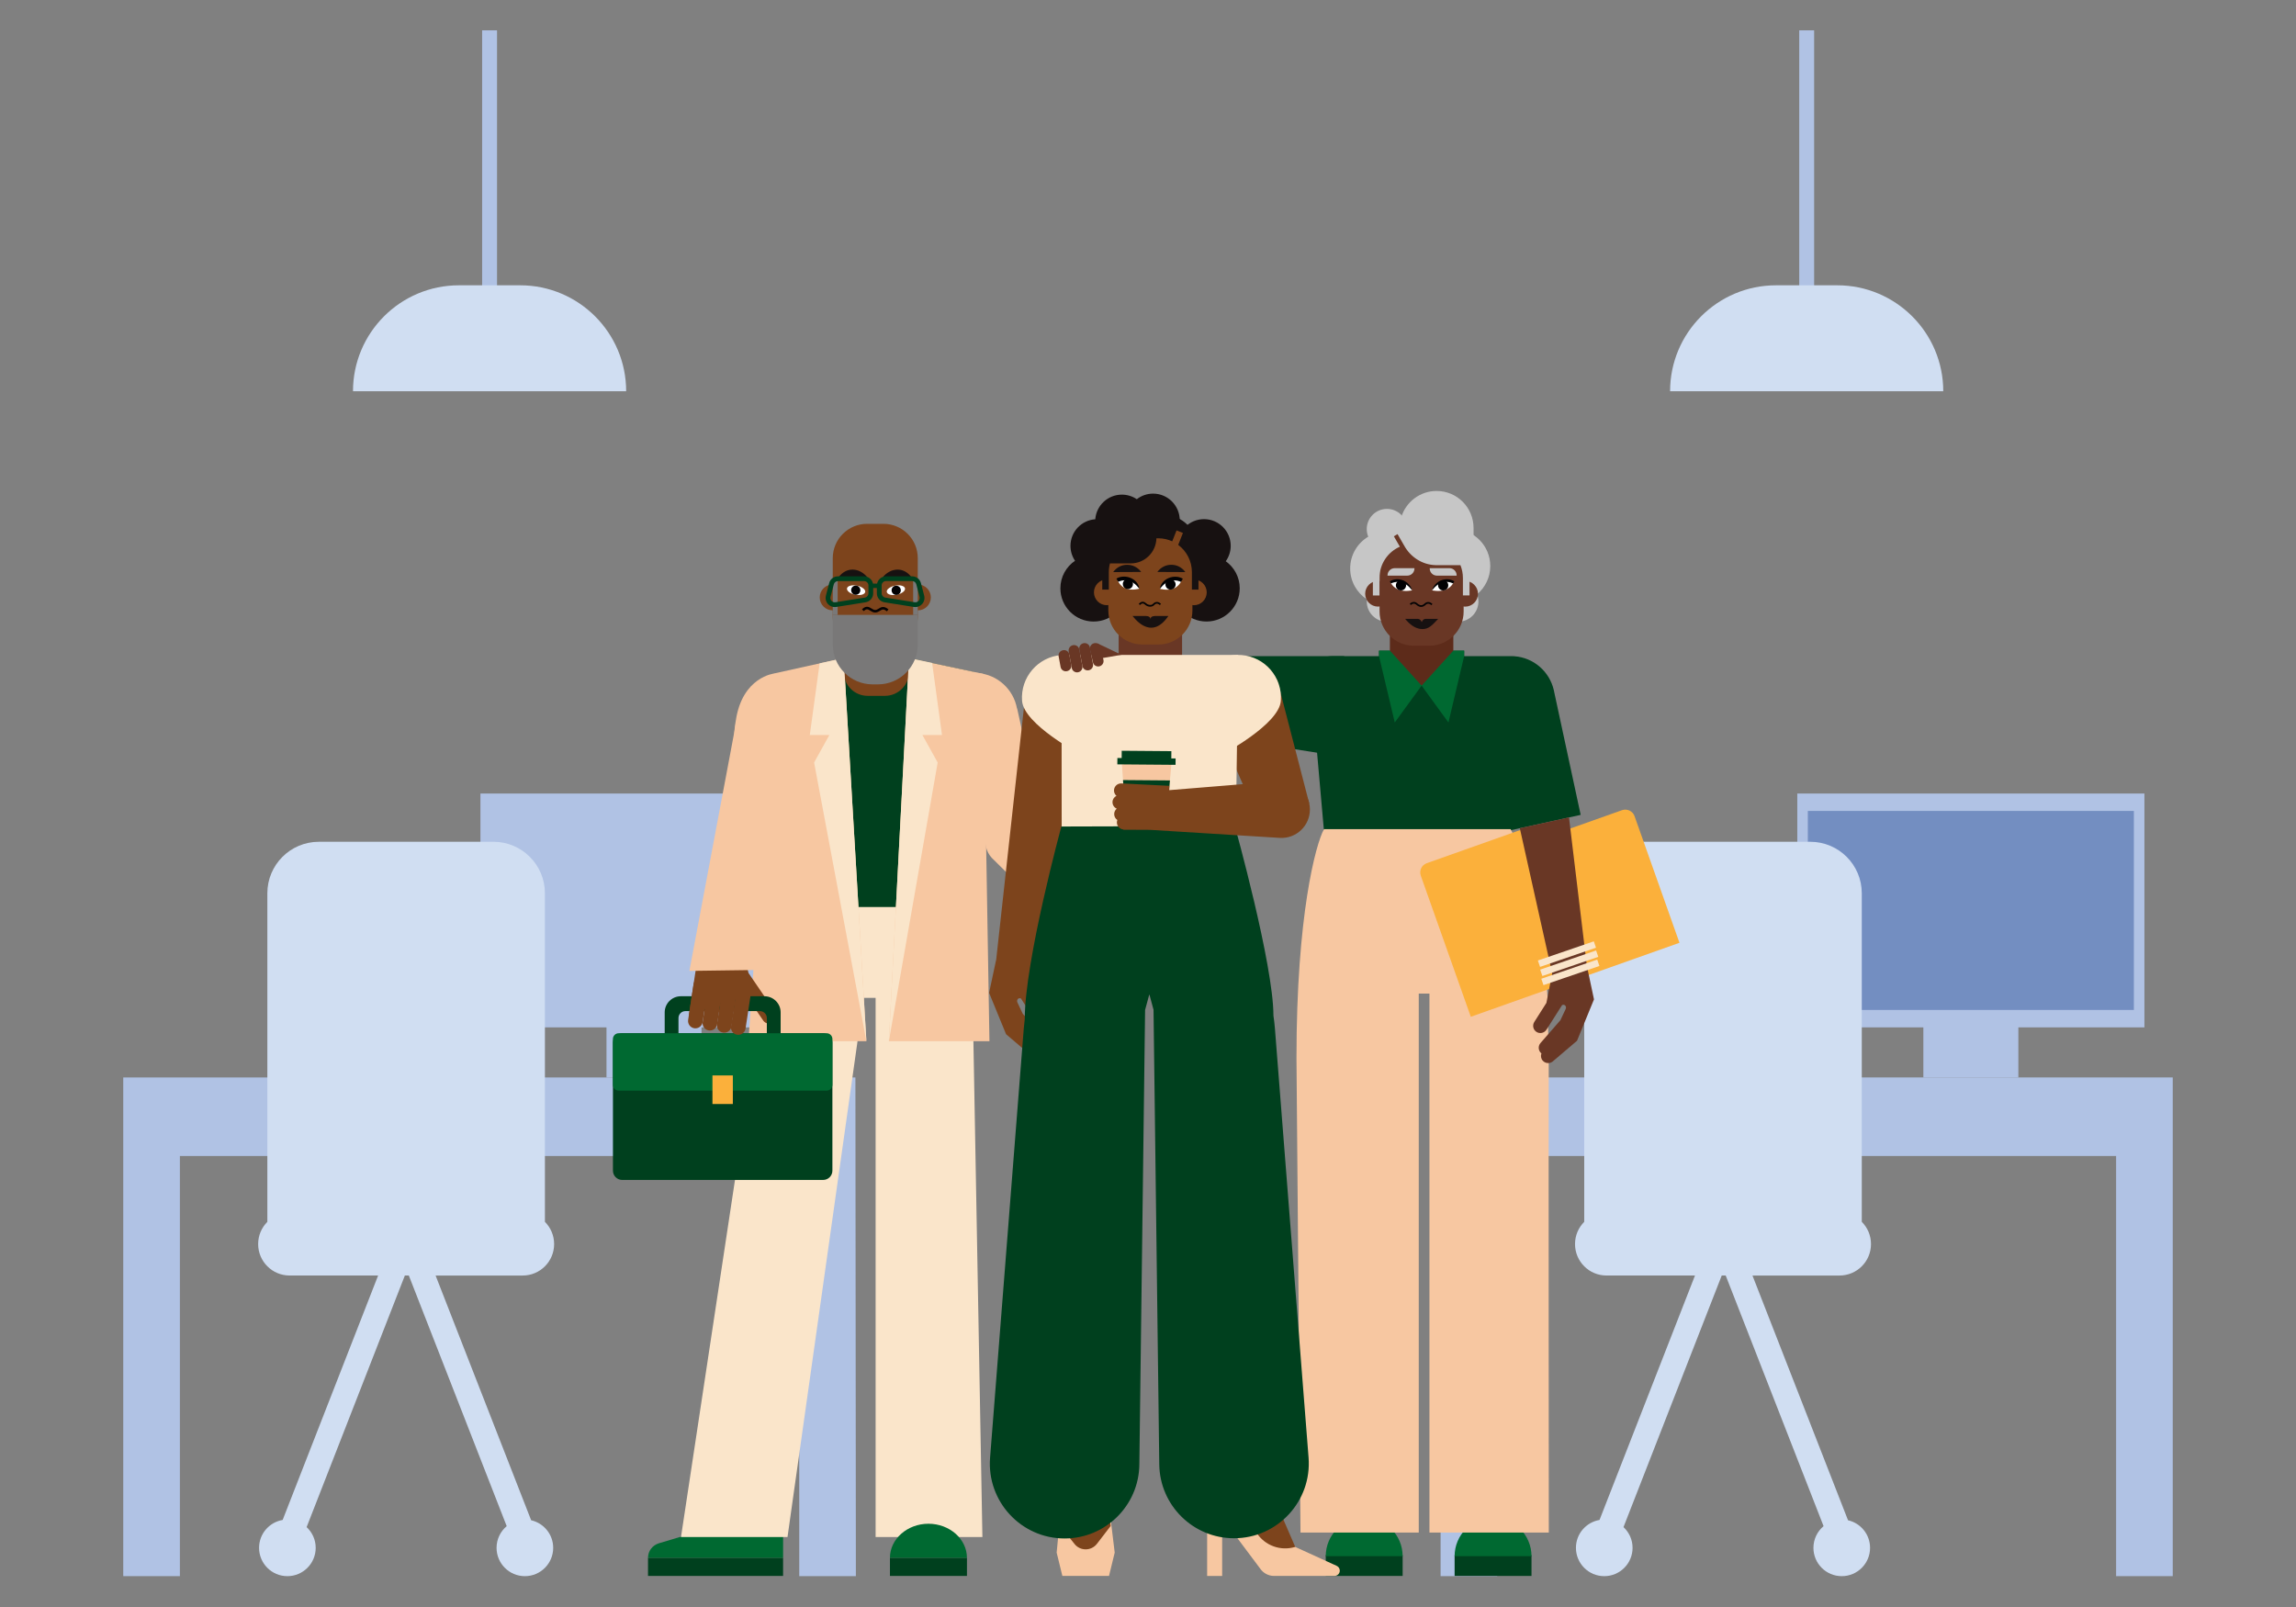 <?xml version="1.0" encoding="utf-8"?>
<!-- Generator: Adobe Illustrator 27.8.0, SVG Export Plug-In . SVG Version: 6.00 Build 0)  -->
<svg version="1.1" xmlns="http://www.w3.org/2000/svg" xmlns:xlink="http://www.w3.org/1999/xlink" x="0px" y="0px"
	 viewBox="0 0 1200 840" style="enable-background:new 0 0 1200 840;" xml:space="preserve">
<rect x="0" y="0" width="1200" height="840" fill="#808080" stroke="none"/>
<style type="text/css">
	.st0{fill:#B0C2E4;}
	.st1{fill:#738EC1;}
	.st2{fill:#D0DEF2;}
	.st3{fill:#00401E;}
	.st4{fill:#F7C7A1;}
	.st5{fill:#FAE5CA;}
	.st6{fill:#006931;}
	.st7{fill:#7D441C;}
	.st8{fill:#171111;}
	.st9{fill:#797878;}
	.st10{fill:#050203;}
	.st11{fill:#FFFFFF;}
	.st12{fill:#020204;}
	.st13{fill:#FBB03B;}
	.st14{fill:#693725;}
	.st15{fill:#C6C6C6;}
	.st16{fill:#5D2B1A;}
</style>
<g id="Background">
	<polygon class="st0" points="1120.78,414.79 939.35,414.79 939.35,537.02 1005.24,537.02 1005.24,563.24 1054.89,563.24 
		1054.89,537.02 1120.78,537.02 	"/>
	<rect x="256.61" y="423.89" class="st1" width="170.41" height="104.03"/>
	<polygon class="st0" points="251.1,537.02 316.98,537.02 316.98,563.24 366.64,563.24 366.64,537.02 432.52,537.02 432.52,414.79 
		251.1,414.79 	"/>
	<rect x="944.86" y="423.89" class="st1" width="170.41" height="104.03"/>
	<polygon class="st0" points="64.42,823.87 94.02,823.87 94.02,604.25 417.72,604.25 417.72,823.87 447.32,823.87 447.08,563.19 
		64.42,563.19 	"/>
	<polygon class="st0" points="752.92,823.87 782.52,823.87 782.52,604.25 1105.98,604.25 1105.98,823.87 1135.58,823.87 
		1135.58,563.19 752.92,563.19 	"/>
	<path class="st2" d="M284.8,638.67V466.93c0-14.87-12.05-26.92-26.92-26.92h-91.23c-14.87,0-26.92,12.05-26.92,26.92v171.74
		c-2.97,2.97-4.81,7.08-4.81,11.62l0,0c0,9.08,7.36,16.44,16.44,16.44h46.26L147.73,794.5c-7,1.18-12.33,7.25-12.33,14.58
		c0,8.17,6.63,14.8,14.8,14.8c8.17,0,14.8-6.63,14.8-14.8c0-4.29-1.83-8.13-4.74-10.84l51.34-131.51h2.08l51.15,131.01
		c-3.24,2.72-5.3,6.79-5.3,11.34c0,8.17,6.63,14.8,14.8,14.8c8.17,0,14.8-6.63,14.8-14.8c0-7.05-4.93-12.93-11.52-14.42
		l-49.94-127.92h45.51c9.08,0,16.44-7.36,16.44-16.44l0,0C289.61,645.75,287.77,641.64,284.8,638.67z"/>
	<path class="st2" d="M977.87,650.29L977.87,650.29c0-4.54-1.84-8.65-4.81-11.62V466.93c0-14.87-12.05-26.92-26.92-26.92h-91.23
		c-14.87,0-26.92,12.05-26.92,26.92v171.74c-2.97,2.97-4.81,7.08-4.81,11.62l0,0c0,9.08,7.36,16.44,16.44,16.44h46.26L835.99,794.5
		c-7,1.18-12.33,7.25-12.33,14.58c0,8.17,6.63,14.8,14.8,14.8c8.17,0,14.8-6.63,14.8-14.8c0-4.29-1.83-8.13-4.74-10.84l51.34-131.51
		h2.08l51.15,131.01c-3.24,2.72-5.3,6.79-5.3,11.34c0,8.17,6.63,14.8,14.8,14.8c8.17,0,14.8-6.63,14.8-14.8
		c0-7.05-4.93-12.93-11.52-14.42l-49.94-127.92h45.51C970.51,666.73,977.87,659.37,977.87,650.29z"/>
	<rect x="251.98" y="15.87" class="st0" width="7.79" height="136.01"/>
	<path class="st2" d="M327.26,204.51H184.49v0c0-30.58,24.79-55.38,55.38-55.38h32.01C302.46,149.14,327.26,173.93,327.26,204.51
		L327.26,204.51z"/>
	<rect x="940.36" y="15.87" class="st0" width="7.79" height="136.01"/>
	<path class="st2" d="M1015.64,204.51H872.87v0c0-30.58,24.79-55.38,55.38-55.38h32.01C990.84,149.14,1015.64,173.93,1015.64,204.51
		L1015.64,204.51z"/>
</g>
<g id="Father">
	<rect x="338.68" y="814.26" class="st3" width="70.6" height="9.5"/>
	<path class="st4" d="M515.03,438.49c-0.36,3.94,1.02,8.08,4.5,11.09l38.78,38.43l23.87-25.7l-39.47-41.73l-11.1-50.25l-0.08,0.01
		c-1.79-9.9-10.07-17.73-20.57-18.53c-12.46-0.94-23.33,8.4-24.27,20.87c-0.54,7.23,4.34,16.71,8.54,23.42L515.03,438.49z"/>
	<polygon class="st5" points="457.64,478.6 507.73,487.95 513.45,803.44 457.64,803.44 	"/>
	<rect x="465.13" y="814.26" class="st3" width="40.25" height="9.5"/>
	<path class="st6" d="M465.13,814.26c0-9.71,9.01-17.78,20.12-17.78s20.12,8.07,20.12,17.78H465.13z"/>
	<path class="st6" d="M376.42,797.11l-31.98,9.56c-3.42,1.04-5.75,4.01-5.75,7.59l0,0h70.6v-17.15H376.42z"/>
	<polygon class="st5" points="451.54,520.49 402.37,496.18 355.92,803.44 411.59,803.44 	"/>
	<polygon class="st5" points="505.64,521.44 505.64,470.93 403.69,470.93 404.24,521.75 	"/>
	<polygon class="st3" points="411.59,351.41 441.8,343.99 475.03,343.99 509.47,351.41 509.47,474.11 411.59,474.11 	"/>
	<path class="st4" d="M385.19,416.05c0.18-11.07-2.87-28.28-0.66-39.13l0,0c3.33-23.26,20.24-24.89,20.24-24.89l10.2,36.94
		L385.19,416.05z"/>
	<polygon class="st4" points="452.82,544.26 391.16,544.26 404.58,352.03 440.98,343.97 	"/>
	<polygon class="st4" points="464.57,544.26 517.13,544.26 513.9,352.25 475.07,343.99 	"/>
	<path class="st7" d="M440.96,351.18v-26.64l34.12,0.13v26.5c0,6.93-5.62,12.56-12.56,12.56h-9.01
		C446.58,363.74,440.96,358.12,440.96,351.18z"/>
	<polygon class="st5" points="452.82,544.26 425.49,398.57 433.48,384.19 423.24,384.19 428.37,346.76 440.97,343.97 	"/>
	<polygon class="st5" points="464.57,544.26 490.08,398.57 482.09,384.19 492.33,384.19 487.18,346.56 475.07,343.99 	"/>
	<ellipse class="st7" cx="435.19" cy="312.28" rx="6.76" ry="6.76"/>
	<ellipse class="st7" cx="479.74" cy="312.28" rx="6.76" ry="6.76"/>
	<path class="st7" d="M479.67,322.37v-30.61c0-9.91-8.03-17.95-17.95-17.95h-8.53c-9.91,0-17.95,8.03-17.95,17.95v30.61
		c0,9.91,8.03,17.95,17.95,17.95h8.53C471.63,340.31,479.67,332.28,479.67,322.37z"/>
	<path class="st8" d="M461.35,301.74c4.13-5.03,10.94-5.65,15.05,0H461.35z"/>
	<path class="st8" d="M453.33,301.74c-4.13-5.03-10.94-5.65-15.05,0H453.33z"/>
	<rect x="435.25" y="303.16" class="st9" width="2.55" height="18.3"/>
	<rect x="477.26" y="303.16" class="st9" width="2.41" height="18.3"/>
	<path class="st9" d="M435.25,336.91v-15.5h44.42v15.5c0,11.5-9.32,20.82-20.82,20.82h-2.78
		C444.57,357.73,435.25,348.41,435.25,336.91z"/>
	<path class="st10" d="M457.4,320.17c-1.04,0-1.87-0.52-2.59-0.97c-1.19-0.75-1.92-1.2-3.36,0.24l-0.94-0.94
		c2.19-2.19,3.74-1.21,5-0.43c0.63,0.4,1.23,0.77,1.89,0.77c0.68,0,1.24-0.35,1.84-0.71c1.19-0.73,2.67-1.64,5.12,0.4l-0.85,1.02
		c-1.72-1.43-2.46-0.98-3.58-0.29C459.24,319.69,458.46,320.17,457.4,320.17z"/>
	<path class="st3" d="M483.02,311.35l-1.69-6.52c-0.55-2.11-2.45-3.58-4.62-3.58h-13.63c-2.3,0-4.23,1.64-4.68,3.82h-2.12
		c-0.45-2.18-2.37-3.82-4.68-3.82h-13.63c-2.17,0-4.07,1.47-4.62,3.58l-1.69,6.52c-0.41,1.56,0,3.21,1.08,4.41
		c0.91,1.01,2.19,1.57,3.53,1.57c0.25,0,0.5-0.02,0.75-0.06l15.32-2.43c2.33-0.37,4.03-2.35,4.03-4.72v-2.75h1.92v2.75
		c0,2.36,1.69,4.35,4.03,4.72l15.32,2.43c0.25,0.04,0.5,0.06,0.75,0.06c1.34,0,2.62-0.56,3.53-1.57
		C483.02,314.56,483.42,312.91,483.02,311.35z M453.89,310.12c0,1.13-0.81,2.08-1.93,2.26l-15.32,2.43
		c-0.77,0.13-1.52-0.14-2.05-0.72c-0.53-0.58-0.72-1.35-0.52-2.11l1.7-6.52c0.26-1.01,1.17-1.71,2.21-1.71h13.63
		c1.26,0,2.28,1.02,2.28,2.29V310.12z M480.09,314.08c-0.53,0.58-1.28,0.85-2.05,0.72l-15.32-2.43c-1.12-0.18-1.93-1.13-1.93-2.26
		v-4.1c0-1.26,1.02-2.29,2.28-2.29h13.63c1.04,0,1.95,0.7,2.21,1.71l1.69,6.52C480.81,312.73,480.62,313.5,480.09,314.08z"/>
	<path class="st11" d="M463.48,309.46c0.26,1.3,2.6,1.93,5.23,1.4c2.63-0.53,4.55-2.01,4.28-3.32c-0.26-1.3-2.6-1.93-5.23-1.4
		C465.14,306.67,463.22,308.16,463.48,309.46"/>
	<path class="st12" d="M465.99,308.56c0,1.33,1.08,2.41,2.41,2.41c1.33,0,2.41-1.08,2.41-2.41c0-1.33-1.08-2.41-2.41-2.41
		C467.06,306.15,465.99,307.23,465.99,308.56"/>
	<path class="st11" d="M452.2,309.46c-0.26,1.3-2.6,1.93-5.23,1.4c-2.63-0.53-4.55-2.01-4.28-3.32c0.26-1.3,2.6-1.93,5.23-1.4
		C450.54,306.67,452.46,308.16,452.2,309.46"/>
	<path class="st12" d="M449.67,308.5c0,1.33-1.08,2.41-2.41,2.41c-1.33,0-2.41-1.08-2.41-2.41s1.08-2.41,2.41-2.41
		C448.59,306.09,449.67,307.17,449.67,308.5"/>
	<path class="st7" d="M404.35,534.31L404.35,534.31c1.69-1.28,2.02-3.68,0.74-5.37l-16.95-24.81l-6.11,4.63l16.95,24.81
		C400.26,535.26,402.66,535.59,404.35,534.31z"/>
	<g>
		<path class="st3" d="M430.2,540.08H408v-10.89c0-4.66-3.78-8.44-8.44-8.44h-43.72c-4.66,0-8.44,3.78-8.44,8.44v10.89h-22.2
			c-2.68,0-4.85,2.17-4.85,4.85v66.99c0,2.68,2.17,4.85,4.85,4.85H430.2c2.68,0,4.85-2.17,4.85-4.85v-66.99
			C435.05,542.26,432.88,540.08,430.2,540.08z M354.61,532.14c0-2,1.62-3.62,3.62-3.62h38.94c2,0,3.62,1.62,3.62,3.62v7.95h-46.18
			V532.14z"/>
		<path class="st6" d="M432.02,570.09H323.37c-1.68,0-3.04-1.36-3.04-3.04v-23.93c0-1.68,1.36-3.04,3.04-3.04h108.65
			c1.68,0,3.04,1.36,3.04,3.04v23.93C435.05,568.73,433.69,570.09,432.02,570.09z"/>
		<rect x="372.36" y="562.15" class="st13" width="10.66" height="14.93"/>
	</g>
	<g>
		<polygon class="st7" points="360.05,530.59 392.71,518.49 390.47,504.59 395.76,469.64 369.71,466.74 		"/>
		<path class="st7" d="M377.68,516.61l-0.61,4l-1.64,10.81l-0.61,4c-0.32,2.09-2.27,3.53-4.36,3.22l0,0
			c-2.09-0.32-3.53-2.27-3.22-4.36l0.61-4l1.64-10.81l0.61-4c0.32-2.09,2.27-3.53,4.36-3.22h0
			C376.55,512.56,377.99,514.51,377.68,516.61z"/>
		<path class="st7" d="M370.09,515.46l-0.61,4l-1.64,10.81l-0.61,4c-0.32,2.09-2.27,3.53-4.36,3.22l0,0
			c-2.09-0.32-3.53-2.27-3.22-4.36l0.61-4l1.64-10.81l0.61-4c0.32-2.09,2.27-3.53,4.36-3.22h0
			C368.97,511.41,370.41,513.36,370.09,515.46z"/>
		<path class="st7" d="M385.16,517.74l-0.61,4l-1.64,10.81l-0.61,4c-0.32,2.09-2.27,3.53-4.36,3.22l0,0
			c-2.09-0.32-3.53-2.27-3.22-4.36l0.61-4l1.64-10.81l0.61-4c0.32-2.09,2.27-3.53,4.36-3.22h0
			C384.03,513.69,385.47,515.65,385.16,517.74z"/>
		<path class="st7" d="M392.51,518.85l-0.61,4l-1.64,10.81l-0.61,4c-0.32,2.09-2.27,3.53-4.36,3.22v0
			c-2.09-0.32-3.53-2.27-3.22-4.36l0.61-4l1.64-10.81l0.61-4c0.32-2.09,2.27-3.53,4.36-3.22h0
			C391.39,514.81,392.83,516.76,392.51,518.85z"/>
	</g>
	<polygon class="st4" points="385.75,372.16 360.31,507.5 395.83,507.02 420.78,415.84 	"/>
</g>
<g id="Mother">
	<rect x="692.9" y="812.87" class="st3" width="40.19" height="10.89"/>
	<rect x="760.25" y="812.87" class="st3" width="40.19" height="10.89"/>
	<path class="st6" d="M692.9,813.43c0-11.11,9-20.12,20.09-20.12s20.09,9.01,20.09,20.12H692.9z"/>
	<path class="st6" d="M760.25,813.43c0-11.11,9-20.12,20.09-20.12s20.09,9.01,20.09,20.12H760.25z"/>
	<path class="st3" d="M687.05,378.62l4.91,55.64l97.56-0.28l4.8-1.06l25.7-5.64l6.11-1.34l-14.01-65.04
		c-0.02-0.08-0.04-0.17-0.05-0.26l-0.01-0.03h0c-2.22-9.46-10.34-16.82-20.54-17.58c-0.32-0.02-0.64-0.04-0.96-0.05l0-0.02h-25.33
		v-2.84h-44.48v2.84h-24.8l0,0.03c-0.27,0.01-0.53,0.02-0.8,0.04c-10.72,0.81-19.15,8.89-20.83,19.06L687.05,378.62z"/>
	<path class="st4" d="M691.97,433.42c-4.3,7.8-14.37,44.97-14.37,119.66c0,0.53,2.1,248.02,2.1,248.02h61.81V519.35h5.59v281.74
		h62.38c0,0-0.18-213.72-0.03-246.11l-0.65-34.33c-3.16-54.54-16.13-81.42-19.27-87.23H691.97z"/>
	<path class="st13" d="M768.71,531.48l109.06-38.67l-23.46-66.17c-0.95-2.69-3.9-4.09-6.59-3.14l-43.5,15.42l-0.95-2.69
		c-0.95-2.67-3.88-4.07-6.55-3.12L745.7,451.2c-2.67,0.95-4.07,3.88-3.12,6.55L768.71,531.48z"/>
	<path class="st14" d="M829.38,504.91l-9.35-77.63l-25.7,5.64l16.92,75.88l-2.46,12.55l-0.56,2.87l-6.34,9.98
		c-1.11,1.75-0.6,4.08,1.16,5.2c1.75,1.12,4.08,0.6,5.2-1.16l1.15-1.8l4.07-6.41l-0.01,0.06c0,0,0.05-0.1,0.14-0.27l2.8-4.41
		c1.22-0.71,2.54,0.54,1.9,2.02c-0.4,0.91-1.66,3.45-2.76,5.85l-6.08,6.98l-4.32,4.95c-1.37,1.57-1.2,3.95,0.36,5.31
		c0.04,0.04,0.09,0.06,0.13,0.09c-0.46,1.24-0.28,2.68,0.64,3.76l0,0c0.81,0.96,2.01,1.4,3.17,1.31c0.76-0.06,1.51-0.34,2.14-0.88
		l12.65-10.77l8.87-21.64L829.38,504.91z"/>
	<polygon class="st3" points="637.64,385.43 697.57,394.92 702.56,342.96 637.64,342.96 	"/>
	
		<rect x="805.33" y="506.58" transform="matrix(0.946 -0.324 0.324 0.946 -120.417 293.305)" class="st5" width="30.9" height="3.53"/>
	
		<rect x="804.74" y="501.81" transform="matrix(0.946 -0.324 0.324 0.946 -118.903 292.855)" class="st5" width="30.9" height="3.53"/>
	
		<rect x="803.54" y="497.04" transform="matrix(0.946 -0.324 0.324 0.946 -117.421 292.211)" class="st5" width="30.9" height="3.53"/>
	<path class="st15" d="M778.89,295.87c0-10.67-8.64-19.32-19.31-19.32c-10.66,0-19.31,8.65-19.31,19.32
		c0,7.84,4.67,14.59,11.38,17.61c-0.03,0.3-0.05,0.61-0.05,0.92c0,5.83,4.72,10.56,10.55,10.56s10.55-4.73,10.55-10.56
		c0-1.33-0.25-2.59-0.7-3.76C776.22,307.11,778.89,301.8,778.89,295.87z"/>
	<path class="st15" d="M744.27,297.13c0-7.12-3.86-13.34-9.59-16.69c0.48-1.2,0.75-2.51,0.75-3.88c0-5.83-4.72-10.56-10.55-10.56
		c-5.83,0-10.55,4.73-10.55,10.56c0,1.4,0.28,2.74,0.78,3.97c-5.65,3.37-9.44,9.54-9.44,16.61c0,6.76,3.47,12.7,8.73,16.16
		c-0.04,0.37-0.06,0.74-0.06,1.12c0,5.83,4.72,10.56,10.55,10.56c5.83,0,10.55-4.73,10.55-10.56c0-0.34-0.02-0.68-0.05-1.01
		C740.73,309.96,744.27,303.96,744.27,297.13z"/>
	<ellipse class="st14" cx="765.75" cy="310.39" rx="6.71" ry="6.71"/>
	<ellipse class="st14" cx="720.22" cy="310.37" rx="6.71" ry="6.71"/>
	<path class="st16" d="M726.42,341.8v-21.52l33.16-0.96v22.48c0,9.16-7.42,16.59-16.58,16.59h0
		C733.85,358.39,726.42,350.96,726.42,341.8z"/>
	<path class="st14" d="M721.03,319.63v-31.95c0-9.88,8.01-17.89,17.89-17.89h8.16c9.88,0,17.89,8.01,17.89,17.89v31.95
		c0,9.88-8.01,17.89-17.89,17.89h-8.16C729.04,337.52,721.03,329.51,721.03,319.63z"/>
	<path class="st12" d="M742.76,317.24c-0.86,0-1.75-0.41-2.66-1.24c-1.28-1.17-2.63,0.18-2.69,0.24l-0.63-0.62
		c0.69-0.7,2.39-1.66,3.91-0.27c1.81,1.65,3,0.95,3.83,0.16c0.94-0.91,2.54-1.34,4.16,0.19l-0.6,0.64c-1.38-1.3-2.44-0.68-2.94-0.2
		C744.37,316.88,743.58,317.24,742.76,317.24z"/>
	<path class="st8" d="M740.99,323.49l-6.62,0.01c0.04-0.25,3.64,5.31,9.03,5.32c3.43,0.01,5.12-2,8.25-5.32h-6.56
		c-0.71,0-1.37,0.42-1.73,1.12l-0.27,0.51l-0.48-0.72C742.22,323.82,741.62,323.49,740.99,323.49z"/>
	<path class="st11" d="M738.06,308.58c0,0-1.6-3.44-4.68-4.51c-3.08-1.07-6.47,0.63-6.47,0.63s1.28,2.59,4.36,3.66
		C734.35,309.43,738.06,308.58,738.06,308.58z"/>
	<circle class="st12" cx="732.22" cy="305.96" r="2.67"/>
	<path class="st12" d="M738.06,308.57c-1.46-5.02-7.41-7.3-11.68-4.72c0.26,0.42,0.43,0.73,0.69,1.14c0.94-0.57,5.85-2.55,10.3,2.79
		C737.65,308.11,737.68,308.25,738.06,308.57z"/>
	<path class="st15" d="M725.19,300.89h10.32c2.07,0,3.75-1.68,3.75-3.75v-0.15h-10.32c-2.07,0-3.75,1.68-3.75,3.75V300.89z"/>
	<path class="st11" d="M748.44,308.58c0,0,1.6-3.44,4.68-4.51c3.08-1.07,6.47,0.63,6.47,0.63s-1.28,2.59-4.36,3.66
		C752.15,309.43,748.44,308.58,748.44,308.58z"/>
	<circle class="st12" cx="754.27" cy="305.96" r="2.67"/>
	<path class="st12" d="M748.44,308.57c1.46-5.02,7.41-7.3,11.68-4.72c-0.26,0.42-0.43,0.73-0.69,1.14
		c-0.94-0.57-5.85-2.55-10.3,2.79C748.85,308.11,748.82,308.25,748.44,308.57z"/>
	<path class="st15" d="M761.31,300.89h-10.32c-2.07,0-3.75-1.68-3.75-3.75v-0.15h10.32c2.07,0,3.75,1.68,3.75,3.75V300.89z"/>
	<path class="st15" d="M763.29,295.42c0.83,2.07,1.3,4.33,1.3,6.7v9.12h3.45v-15.82h2.11l0-19.47c0-10.67-8.64-19.32-19.31-19.32
		c-8.73,0-16.1,5.8-18.49,13.76c-8.49,2.43-14.82,11.51-14.82,20.63v20.23h3.45v-9.12c0-7.34,4.39-13.64,10.66-16.36l-3.14-5.45
		l1.93-1.12l3.35,5.8c0,0,0,0,0.01,0c3.21,6.03,9.51,10.32,16.79,10.42H763.29z"/>
	<polygon class="st6" points="759.59,340.08 743,358.39 757.03,377.65 765.23,342.97 765.26,340.08 	"/>
	<polygon class="st6" points="726.41,340.08 743,358.39 728.97,377.65 720.74,342.97 720.74,340.08 	"/>
</g>
<g id="Daughter">
	<path class="st8" d="M602.66,258.02c-3.21,0-6.16,1.09-8.51,2.92c-2.23-1.51-4.92-2.39-7.81-2.39c-7.34,0-13.34,5.67-13.9,12.87
		c-7.24,0.51-12.96,6.53-12.96,13.9c0,2.89,0.88,5.57,2.38,7.8c-4.62,3.12-7.65,8.41-7.65,14.4c0,9.6,7.78,17.37,17.37,17.37
		c9.6,0,17.37-7.78,17.37-17.37c0-4.96-2.09-9.43-5.43-12.59c2.15-2.26,3.54-5.23,3.8-8.52c2.82-0.2,5.41-1.24,7.52-2.87
		c2.23,1.51,4.92,2.39,7.81,2.39c7.7,0,13.95-6.25,13.95-13.95S610.36,258.02,602.66,258.02z"/>
	<path class="st8" d="M640.65,293.37c1.62-2.28,2.58-5.06,2.58-8.06c0-7.7-6.25-13.95-13.95-13.95c-7.7,0-13.95,6.25-13.95,13.95
		c0,3.59,1.37,6.86,3.6,9.33c-3.51,3.18-5.73,7.76-5.73,12.87c0,9.6,7.78,17.37,17.37,17.37c9.6,0,17.37-7.78,17.37-17.37
		C647.94,301.67,645.06,296.52,640.65,293.37z"/>
	<path class="st7" d="M520.68,501.48l16-145.43l28.95,32.8l-26.83,116.52l2.46,12.55l0.56,2.87l6.34,9.98
		c1.11,1.75,0.6,4.08-1.16,5.2c-1.75,1.12-4.08,0.6-5.2-1.16l-1.15-1.8l-4.07-6.41l0.01,0.06c0,0-0.05-0.1-0.14-0.27l-2.8-4.41
		c-1.22-0.71-2.54,0.54-1.9,2.02c0.4,0.91,1.66,3.45,2.76,5.85l6.08,6.98l4.32,4.95c1.37,1.57,1.2,3.95-0.36,5.31
		c-0.04,0.04-0.09,0.06-0.13,0.09c0.46,1.24,0.28,2.68-0.64,3.76l0,0c-0.81,0.96-2.01,1.4-3.17,1.31c-0.76-0.06-1.51-0.34-2.14-0.88
		l-12.65-10.77l-8.87-21.64L520.68,501.48z"/>
	<polygon class="st4" points="580,790.1 554.33,790.1 552.26,811.56 555.24,823.75 579.63,823.75 582.6,811.56 	"/>
	<path class="st7" d="M580.49,797.64l-7.17,9.32c-2.95,3.83-8.71,3.88-11.72,0.1l-7.5-9.42l0.98-10.6h24.03L580.49,797.64z"/>
	<polygon class="st7" points="633.98,745.91 639.07,785.57 661.95,815.04 677.24,809.25 661.16,772.11 658.82,745.91 	"/>
	<path class="st4" d="M658.66,819.97c1.64,2.37,4.33,3.79,7.21,3.79h31.61c1.53,0,2.76-1.24,2.76-2.76v0c0-1.08-0.63-2.06-1.62-2.51
		l-21.7-9.9l0,0c-7.6,2.32-15.82-0.67-20.15-7.33l-18.97-29.13l-3.47,4.64c-3.93,5.26-3.42,11.17-3.42,18.38l0,0l0,28.63h7.85
		v-24.24c0-1.13,0.92-2.05,2.05-2.05l0,0c0.65,0,1.25,0.3,1.64,0.82L658.66,819.97z"/>
	<polygon class="st7" points="639.34,386.58 653.11,418.08 684.27,419.98 667.53,355.32 	"/>
	<path class="st5" d="M534.18,366.36c-0.93-12.3,8.29-23.03,20.58-23.96c12.29-0.93,23.01,8.3,23.93,20.6
		c0.93,12.3-14.08,31.27-14.08,31.27S535.1,378.67,534.18,366.36z"/>
	<path class="st5" d="M669.43,366.36c0.93-12.3-8.29-23.03-20.58-23.96c-12.29-0.93-23.01,8.3-23.93,20.6
		c-0.93,12.3,14.08,31.27,14.08,31.27S668.5,378.67,669.43,366.36z"/>
	<ellipse class="st7" cx="623.98" cy="309.64" rx="6.71" ry="6.72"/>
	<ellipse class="st7" cx="578.46" cy="309.62" rx="6.71" ry="6.72"/>
	<path class="st14" d="M584.66,343.79v-21.53l33.15,0.05v21.48c0,9.16-7.42,16.59-16.57,16.59l0,0
		C592.08,360.39,584.66,352.96,584.66,343.79z"/>
	<path class="st7" d="M579.27,319.16v-30.99c0-9.79,7.93-17.72,17.72-17.72h8.5c9.79,0,17.72,7.93,17.72,17.72v30.99
		c0,9.79-7.93,17.72-17.72,17.72h-8.5C587.2,336.88,579.27,328.94,579.27,319.16z"/>
	<path class="st12" d="M601.16,317.12c-0.25,0-0.51-0.03-0.78-0.08c-0.76-0.15-1.48-0.54-2.15-1.16c-0.35-0.33-0.71-0.47-1.07-0.44
		c-0.73,0.06-1.31,0.81-1.32,0.81l-0.7-0.53c0.03-0.04,0.81-1.06,1.94-1.16c0.63-0.05,1.21,0.17,1.75,0.67
		c0.55,0.51,1.13,0.82,1.72,0.94c0.61,0.12,1.15,0.07,1.61-0.17c0.2-0.1,0.39-0.25,0.57-0.45c0.23-0.25,0.88-0.86,1.82-0.89
		c0.77-0.02,1.51,0.31,2.24,1l-0.6,0.64c-0.56-0.52-1.09-0.79-1.61-0.76c-0.61,0.02-1.05,0.43-1.21,0.61
		c-0.26,0.28-0.53,0.49-0.82,0.64C602.14,317.01,601.67,317.12,601.16,317.12z"/>
	<path class="st8" d="M601.28,323.61c0-1.88-2.88-1.63-2.88-1.63h-6.51c0.06-0.37,9.19,13.98,18.77,0h-6.51
		C604.16,321.99,601.28,321.74,601.28,323.61L601.28,323.61z"/>
	<polygon class="st5" points="554.89,436.11 554.81,342.34 647.18,342.34 645.86,436.11 	"/>
	<path class="st8" d="M612.09,295.23l0.27,0c2.82,0.01,5.47,1.42,7.15,3.81l0,0l-14.62-0.07l0,0
		C606.61,296.6,609.27,295.22,612.09,295.23L612.09,295.23z"/>
	<path class="st11" d="M606.2,307.77c0,0,1.6-3.44,4.68-4.51c3.08-1.07,6.47,0.63,6.47,0.63s-1.23,2.8-4.31,3.87
		C609.96,308.84,606.2,307.77,606.2,307.77z"/>
	<ellipse class="st12" cx="611.78" cy="305.52" rx="2.66" ry="2.67"/>
	<path class="st12" d="M606.2,307.77c0.79-5.5,7.74-7.85,12.01-5.26c-0.26,0.42-0.76,1.27-1.02,1.69c-0.94-0.57-5.84-2.55-10.3,2.79
		C606.62,307.3,606.58,307.44,606.2,307.77z"/>
	<path class="st8" d="M589.22,295.23l-0.27,0c-2.82,0.01-5.47,1.42-7.15,3.81l0,0l14.62-0.07l0,0
		C594.7,296.6,592.04,295.22,589.22,295.23L589.22,295.23z"/>
	<path class="st11" d="M595.49,307.72c0,0-1.6-3.44-4.68-4.51c-3.08-1.07-6.47,0.63-6.47,0.63s1.23,2.8,4.31,3.87
		C591.74,308.79,595.49,307.72,595.49,307.72z"/>
	<polygon class="st4" points="608.95,435.93 588.89,435.77 586.34,399.12 612.23,399.33 	"/>
	<polygon class="st3" points="610.07,423.47 588.02,423.29 586.94,407.74 611.46,407.94 	"/>
	<polygon class="st3" points="612.19,396.45 612.22,392.64 586.27,392.43 586.24,396.24 584,396.22 583.97,399.54 614.4,399.79 
		614.43,396.46 	"/>
	<ellipse class="st12" cx="589.49" cy="305.28" rx="2.66" ry="2.67"/>
	<path class="st12" d="M595.49,307.71c-0.79-5.5-7.74-7.85-12.01-5.26c0.26,0.42,0.76,1.27,1.02,1.69c0.94-0.57,5.84-2.55,10.3,2.79
		C595.08,307.25,595.11,307.39,595.49,307.71z"/>
	<path class="st8" d="M607.19,268.82h-11.91c-10.6,0-19.19,8.6-19.19,19.21v20.16h3.43v-9.09c0-1.59,0.21-3.14,0.6-4.6h10.85
		c7.32,0,13.26-5.85,13.43-13.12h1.05c2.57,0,5.01,0.57,7.21,1.58l2.26-5.7l3.34,1.32l-2.47,6.23c4.34,3.23,7.16,8.43,7.16,14.3
		v9.09h3.43v-20.16C626.38,277.42,617.79,268.82,607.19,268.82z"/>
	<path class="st3" d="M683.92,761.9l-17.59-224.36c-0.18-2.24-0.44-4.46-0.77-6.65c0,0,0,0,0,0c0-26.75-20.17-99.12-20.17-99.12
		l-90.67,0.26c0,0-19.13,70.1-19.13,100.66c0,0,0,0.01,0,0.01c-0.21,1.63-0.39,3.28-0.52,4.94L517.46,762
		c-1.78,22.74,16.17,42.18,38.95,42.18h0c21.39,0,38.8-17.21,39.07-38.62l3-237.64l2.13-7.87V520c0.09-0.04,0.15-0.06,0.15-0.06
		l2.13,7.87l3,237.64c0.27,21.41,17.68,38.62,39.07,38.62h0C667.75,804.07,685.7,784.63,683.92,761.9z"/>
	<path class="st7" d="M668.56,408.34l-57.44,4.68l-0.02-2.25l-22.58-1.15l0-0.01l-2.46-0.1c-2.04-0.08-3.75,1.51-3.83,3.54l0,0
		c-0.05,1.18,0.46,2.24,1.29,2.95c-1.18,0.58-2.02,1.77-2.07,3.17l0,0c-0.06,1.57,0.86,2.94,2.22,3.53c-0.78,0.65-1.3,1.6-1.34,2.7
		l0,0c-0.05,1.33,0.61,2.53,1.65,3.22c-0.13,0.36-0.21,0.74-0.23,1.13l0,0c-0.08,1.97,1.41,3.64,3.36,3.82l0,0.14l14.09,0.07
		l67.65,4.19c8.64,0.54,15.91-6.41,15.77-15.08v0C684.48,414.33,677.11,407.64,668.56,408.34z"/>
	<polygon class="st14" points="573.47,336.25 586.14,342.27 576.37,343.95 571.04,340.03 	"/>
	<path class="st14" d="M557.67,350.81l-0.14,0.03c-1.5,0.28-2.93-0.71-3.21-2.21l-1.02-5.52c-0.28-1.5,0.71-2.93,2.21-3.21
		l0.14-0.03c1.5-0.28,2.93,0.71,3.21,2.21l1.02,5.52C560.15,349.1,559.16,350.53,557.67,350.81z"/>
	<path class="st14" d="M563.45,351.4l-0.03,0.01c-1.52,0.28-2.99-0.72-3.27-2.25l-1.6-8.64c-0.28-1.52,0.72-2.99,2.25-3.27
		l0.03-0.01c1.52-0.28,2.99,0.72,3.27,2.25l1.6,8.64C565.98,349.65,564.98,351.12,563.45,351.4z"/>
	<path class="st14" d="M569,350.36l-0.03,0.01c-1.52,0.28-2.99-0.72-3.27-2.25l-1.6-8.64c-0.28-1.52,0.72-2.99,2.25-3.27l0.03-0.01
		c1.52-0.28,2.99,0.72,3.27,2.25l1.6,8.64C571.53,348.61,570.53,350.08,569,350.36z"/>
	<path class="st14" d="M574.59,348.29l-0.03,0.01c-1.51,0.34-3.02-0.61-3.36-2.12l-1.49-6.6c-0.34-1.51,0.61-3.01,2.12-3.36
		l0.03-0.01c1.51-0.34,3.02,0.61,3.36,2.12l1.49,6.6C577.05,346.44,576.1,347.95,574.59,348.29z"/>
</g>
</svg>
